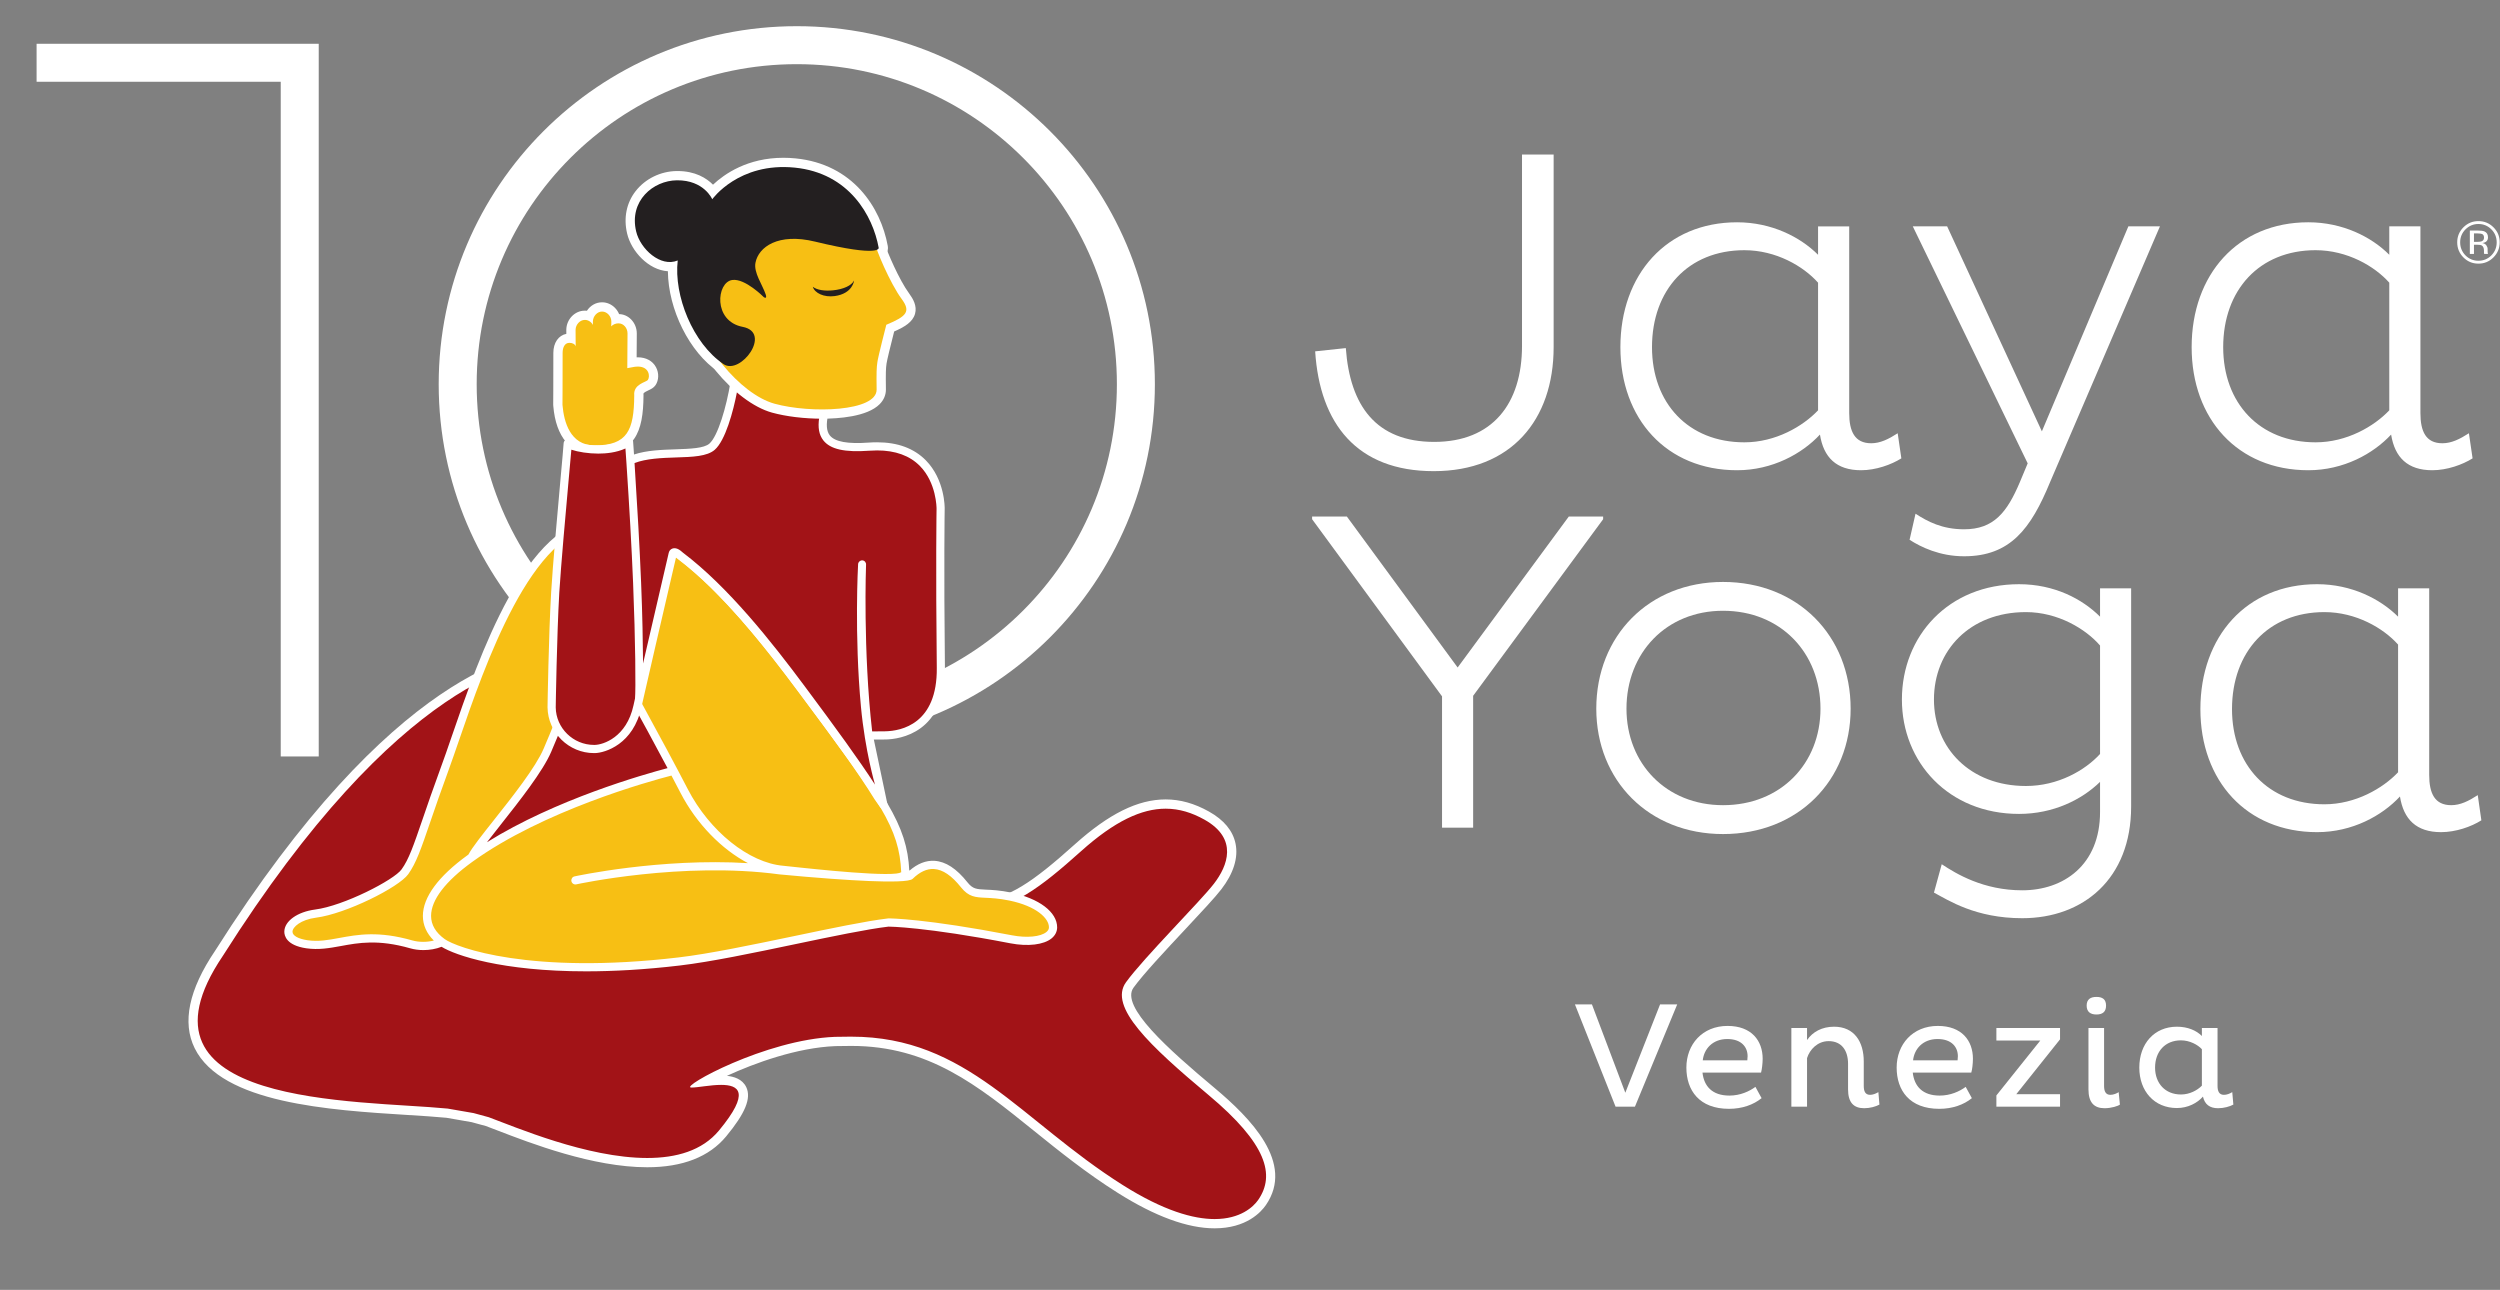 <?xml version="1.0" encoding="UTF-8" standalone="no"?>
<svg xmlns="http://www.w3.org/2000/svg" xmlns:xlink="http://www.w3.org/1999/xlink" xmlns:serif="http://www.serif.com/" width="100%" height="100%" viewBox="0 0 1097 566" version="1.1" xml:space="preserve" style="fill-rule:evenodd;clip-rule:evenodd;stroke-miterlimit:10;">
    <rect x="0" y="0" width="1097" height="566" fill="#808080" stroke="none"/>
    <g id="Tavola-da-disegno1" transform="matrix(1.097,0,0,0.566,0,0)">
        <rect x="0" y="0" width="1000" height="1000" style="fill:none;"></rect>
        <clipPath id="_clip1">
            <rect x="0" y="0" width="1000" height="1000"></rect>
        </clipPath>
        <g clip-path="url(#_clip1)">
            <g transform="matrix(3.799,0,0,7.362,14.637,586.457)">
                <path d="M0,-73.05L27.706,-73.05L27.706,0" style="fill:none;fill-rule:nonzero;stroke:white;stroke-width:4px;"></path>
            </g>
            <g transform="matrix(0,-7.362,-3.799,0,318.714,35.025)">
                <ellipse cx="-35.704" cy="0" rx="35.704" ry="35.704" style="fill:none;stroke:white;stroke-width:4px;"></ellipse>
            </g>
            <g transform="matrix(3.799,0,0,7.362,621.455,365.269)">
                <path d="M0,-33.34L0,-13.056C0,-5.393 -4.482,0 -12.628,0C-20.724,0 -24.622,-5.007 -25.109,-12.617L-21.882,-12.959C-21.444,-6.888 -18.702,-3.081 -12.576,-3.081C-6.463,-3.081 -3.33,-7.08 -3.33,-13.201L-3.33,-33.34L0,-33.34Z" style="fill:white;fill-rule:nonzero;"></path>
            </g>
            <g transform="matrix(3.799,0,0,7.362,727.226,317.727)">
                <path d="M0,-13.388C-1.538,-15.123 -4.426,-16.81 -7.757,-16.81C-13.681,-16.81 -17.485,-12.62 -17.485,-6.598C-17.485,-0.723 -13.681,3.422 -7.757,3.422C-4.478,3.422 -1.59,1.738 0,0.051L0,-13.388ZM3.279,0.344C3.279,2.267 3.858,3.52 5.594,3.52C6.552,3.52 7.424,3.086 8.384,2.466L8.769,5.11C7.707,5.781 6.071,6.361 4.529,6.361C1.93,6.361 0.579,5.012 0.198,2.605C-1.683,4.628 -4.816,6.361 -8.526,6.361C-15.944,6.361 -20.813,0.968 -20.813,-6.598C-20.813,-14.258 -15.944,-19.749 -8.526,-19.749C-4.913,-19.749 -1.881,-18.211 0,-16.327L0,-19.32L3.279,-19.32L3.279,0.344Z" style="fill:white;fill-rule:nonzero;"></path>
            </g>
            <g transform="matrix(3.799,0,0,7.362,778.856,431.258)">
                <path d="M0,-34.742L9.975,-13.155L19.081,-34.742L22.406,-34.742L10.839,-7.81C8.816,-2.893 6.648,0 1.78,0C-0.771,0 -2.755,-0.964 -3.955,-1.735L-3.329,-4.483C-2.071,-3.664 -0.533,-2.841 1.78,-2.841C4.916,-2.841 6.309,-4.628 7.658,-7.81L8.481,-9.784L-3.617,-34.742L0,-34.742Z" style="fill:white;fill-rule:nonzero;"></path>
            </g>
            <g transform="matrix(3.799,0,0,7.362,576.816,502.253)">
                <path d="M0,5.108L-13.68,-13.544L-13.68,-13.83L-10.022,-13.83L1.643,2.07L13.347,-13.83L16.962,-13.83L16.962,-13.544L3.275,5.05L3.275,18.938L0,18.938L0,5.108Z" style="fill:white;fill-rule:nonzero;"></path>
            </g>
            <g transform="matrix(3.799,0,0,7.362,689.211,473.55)">
                <path d="M0,20.467C6.07,20.467 10.261,16.088 10.261,10.305C10.261,4.425 6.07,-0.006 0,-0.006C-5.977,-0.006 -10.166,4.425 -10.166,10.305C-10.166,16.088 -5.977,20.467 0,20.467M0,-3.041C7.898,-3.041 13.436,2.646 13.436,10.305C13.436,17.871 7.898,23.508 0,23.508C-7.812,23.508 -13.345,17.871 -13.345,10.305C-13.345,2.646 -7.812,-3.041 0,-3.041" style="fill:white;fill-rule:nonzero;"></path>
            </g>
            <g transform="matrix(3.799,0,0,7.362,810.363,555.417)">
                <path d="M0,7.326C3.377,7.326 6.219,5.688 7.806,3.955L7.806,-7.465C6.313,-9.2 3.377,-10.985 0,-10.985C-5.917,-10.985 -9.682,-6.936 -9.682,-1.777C-9.682,3.328 -5.878,7.326 0,7.326M-0.724,-13.923C2.99,-13.923 5.927,-12.378 7.806,-10.504L7.806,-13.487L11.08,-13.487L11.08,9.494C11.08,17.109 6.023,21.249 -0.384,21.249C-5.301,21.249 -8.14,19.372 -9.682,18.553L-8.863,15.565C-7.324,16.581 -4.478,18.311 -0.384,18.311C3.953,18.311 7.806,15.662 7.806,10.071L7.806,6.894C5.881,8.77 2.892,10.266 -0.724,10.266C-8.14,10.266 -13.056,4.823 -13.056,-1.777C-13.056,-8.475 -8.14,-13.923 -0.724,-13.923" style="fill:white;fill-rule:nonzero;"></path>
            </g>
            <g transform="matrix(3.799,0,0,7.362,485.816,506.776)">
                <path d="M0,60.029C-2.748,60.029 -6.095,58.796 -9.945,56.362C-13.243,54.279 -16.023,52.037 -18.712,49.868C-24.73,45.014 -29.929,40.821 -38.24,40.821L-39.97,40.842C-45.088,41.044 -51.113,43.642 -53.633,45.054C-53.091,44.987 -52.506,44.925 -51.953,44.925C-51.518,44.925 -50.191,44.925 -49.748,45.869C-49.303,46.815 -49.957,48.295 -51.807,50.528C-53.494,52.565 -56.163,53.597 -59.74,53.597C-65.371,53.597 -71.862,51.093 -75.35,49.748C-75.834,49.561 -76.252,49.4 -76.594,49.274C-76.619,49.268 -78.158,48.85 -78.178,48.843L-80.832,48.389C-81.961,48.279 -83.398,48.19 -84.92,48.094C-93.064,47.586 -104.219,46.888 -106.953,41.332C-108.205,38.788 -107.491,35.5 -104.832,31.561C-86.298,2.277 -72.774,0 -69.07,0C-68.504,0 -68.197,0.054 -68.164,0.06L-68.116,0.051C-58.713,0.051 -48.398,9.276 -40.109,16.688C-35.252,21.033 -31.056,24.785 -28.062,25.857C-26.942,26.258 -25.911,26.453 -24.91,26.453C-21.679,26.453 -18.835,24.432 -14.4,20.452C-10.892,17.304 -7.953,15.838 -5.151,15.838C-3.707,15.838 -2.295,16.235 -0.834,17.052C0.617,17.865 1.479,18.894 1.729,20.111C2.073,21.797 1.152,23.441 0.318,24.523C-0.312,25.343 -1.736,26.867 -3.387,28.631C-5.497,30.886 -7.888,33.443 -8.934,34.89C-10.6,37.196 -5.813,41.509 -0.327,46.101C5.542,51.016 7.184,54.622 4.997,57.794C4.533,58.466 3.118,60.029 0,60.029" style="fill:rgb(162,19,23);fill-rule:nonzero;"></path>
            </g>
            <g transform="matrix(3.799,0,0,7.362,223.436,952.279)">
                <path d="M0,-61.005C-3.766,-61.005 -17.505,-58.712 -36.181,-29.205C-38.929,-25.134 -39.654,-21.682 -38.319,-18.97C-35.46,-13.159 -24.143,-12.452 -15.879,-11.935C-14.378,-11.842 -12.958,-11.753 -11.808,-11.641L-9.15,-11.179C-8.996,-11.136 -8.709,-11.058 -8.42,-10.979C-8.092,-10.891 -7.762,-10.802 -7.659,-10.773C-7.325,-10.65 -6.92,-10.494 -6.454,-10.314C-2.937,-8.957 3.61,-6.431 9.331,-6.431C13.06,-6.431 15.856,-7.524 17.64,-9.678C19.651,-12.106 20.307,-13.703 19.765,-14.856C19.344,-15.75 18.4,-15.991 17.721,-16.057C20.632,-17.4 25.111,-19.029 29.133,-19.188L30.434,-19.204C30.569,-19.206 30.701,-19.208 30.831,-19.208C38.97,-19.208 44.106,-15.065 50.053,-10.268C52.752,-8.092 55.543,-5.841 58.865,-3.742C62.795,-1.259 66.229,0 69.072,0C72.421,0 73.963,-1.711 74.471,-2.446C77.53,-6.885 72.847,-11.617 69.058,-14.79C64.189,-18.865 59.114,-23.377 60.533,-25.341C61.561,-26.764 63.941,-29.308 66.042,-31.554C67.7,-33.327 69.132,-34.858 69.777,-35.698C71.061,-37.364 71.581,-39.027 71.278,-40.504C71,-41.866 70.057,-43.005 68.476,-43.89C66.94,-44.749 65.45,-45.167 63.92,-45.167C60.991,-45.167 57.948,-43.661 54.345,-40.428C50.002,-36.531 47.234,-34.552 44.161,-34.552C43.217,-34.552 42.24,-34.737 41.173,-35.119C38.27,-36.159 34.107,-39.882 29.287,-44.193C20.936,-51.66 10.544,-60.954 0.955,-60.954L0.89,-60.953C0.738,-60.974 0.439,-61.005 0,-61.005M0,-60.029C0.538,-60.029 0.818,-59.977 0.818,-59.977C0.864,-59.977 0.909,-59.978 0.955,-59.978C15.566,-59.978 32.494,-37.192 40.844,-34.2C42.024,-33.778 43.113,-33.576 44.161,-33.576C47.661,-33.576 50.688,-35.835 54.997,-39.701C58.56,-42.899 61.4,-44.191 63.919,-44.191C65.359,-44.191 66.694,-43.769 67.999,-43.039C71.589,-41.028 70.44,-38.156 69.003,-36.292C67.57,-34.425 61.609,-28.496 59.742,-25.912C57.876,-23.329 62.258,-19.208 68.431,-14.041C74.605,-8.872 75.458,-5.598 73.667,-3C73.152,-2.254 71.786,-0.976 69.072,-0.976C66.843,-0.976 63.705,-1.839 59.386,-4.567C48.625,-11.366 43.025,-20.183 30.831,-20.183C30.696,-20.183 30.559,-20.182 30.422,-20.18L29.094,-20.163C21.747,-19.874 12.785,-14.875 13.946,-14.827C13.97,-14.826 13.996,-14.826 14.023,-14.826C14.67,-14.826 16,-15.105 17.118,-15.105C18.966,-15.105 20.237,-14.343 16.888,-10.301C15.12,-8.166 12.374,-7.407 9.331,-7.407C2.993,-7.407 -4.629,-10.7 -7.355,-11.701C-7.392,-11.714 -8.909,-12.121 -8.947,-12.135L-11.677,-12.609C-21.129,-13.534 -46.118,-12.74 -35.356,-28.683C-16.798,-58.005 -3.359,-60.029 0,-60.029" style="fill:white;fill-rule:nonzero;"></path>
            </g>
            <g transform="matrix(3.799,0,0,7.362,190.549,501.266)">
                <path d="M0,21.593C1.305,19.511 6.434,13.828 7.765,10.702C10.065,5.31 11.018,2.293 11.333,1.511C11.643,0.735 12.627,-1.635 14.131,0.363C14.661,1.073 18.521,8.073 21.108,12.967C18.589,13.622 7.377,16.676 0,21.593M55.835,26.323C52.813,25.703 52.095,26.462 51.002,25.09C49.946,23.767 47.955,21.831 45.557,23.875C45.223,19.13 42.788,15.389 34.367,4.073C29.001,-3.147 20.738,-13.417 13.372,-13.302C4.796,-13.17 -0.504,5.742 -2.999,12.529C-5.495,19.317 -6.012,21.794 -7.238,23.5C-8.149,24.768 -13.6,27.512 -16.642,27.901C-19.683,28.296 -20.763,30.656 -17.564,31.13C-14.365,31.598 -12.214,29.522 -6.563,31.143C-5.768,31.367 -4.821,31.367 -3.978,31.136C-3.97,31.143 -3.959,31.149 -3.953,31.156C-2.58,32.138 5.329,35.01 20.981,33.158C27.179,32.424 38.095,29.637 43.032,29.056C43.032,29.056 46.8,29.061 55.95,30.828C58.293,31.278 60.333,30.779 60.346,29.571C60.35,28.357 58.852,26.948 55.835,26.323" style="fill:rgb(247,191,20);fill-rule:nonzero;"></path>
            </g>
            <g transform="matrix(3.799,0,0,7.362,418.563,435.056)">
                <path d="M0,39.053C-0.613,39.556 -2.071,39.698 -3.618,39.399C-12.701,37.645 -16.463,37.609 -16.67,37.621C-19.02,37.9 -22.693,38.672 -26.578,39.485C-30.95,40.396 -35.467,41.343 -38.713,41.726C-54.36,43.577 -62.125,40.681 -63.35,39.801C-64.304,39.114 -64.789,38.289 -64.789,37.355C-64.789,35.685 -63.285,33.713 -60.442,31.659C-52.971,26.268 -41.859,23.191 -39.479,22.577C-39.133,23.227 -38.811,23.839 -38.526,24.399C-36.839,27.659 -34.191,30.348 -31.423,31.8C-40.662,31.235 -49.582,33.171 -49.685,33.195C-49.914,33.243 -50.062,33.474 -50.012,33.706C-49.958,33.942 -49.727,34.088 -49.497,34.033C-49.388,34.009 -38.308,31.605 -28.127,32.982C-26.33,33.153 -24.422,33.318 -22.601,33.451L-22.577,33.451C-19.821,33.651 -17.284,33.779 -15.699,33.719C-15.693,33.723 -15.688,33.719 -15.681,33.719C-14.819,33.692 -14.242,33.608 -14.084,33.451C-13.338,32.722 -12.579,32.37 -11.838,32.418C-10.909,32.473 -9.975,33.11 -8.985,34.355C-8.177,35.362 -7.472,35.399 -6.404,35.448C-5.779,35.477 -5.003,35.514 -3.897,35.739C-1.032,36.334 0.273,37.621 0.267,38.562C0.267,38.749 0.176,38.908 0,39.053M-39.891,21.794C-42.412,22.461 -51.67,25.083 -58.901,29.595C-58.489,29.053 -57.996,28.436 -57.481,27.781C-55.501,25.274 -53.03,22.151 -52.143,20.082C-50.376,15.936 -49.416,13.234 -48.901,11.777C-48.756,11.358 -48.645,11.061 -48.574,10.884C-48.051,9.572 -47.639,9.256 -47.378,9.227C-47.069,9.184 -46.705,9.585 -46.521,9.835C-46.036,10.478 -42.491,16.9 -39.891,21.794M-66.757,39.94C-70.321,38.92 -72.512,39.321 -74.448,39.678C-75.626,39.897 -76.64,40.087 -77.813,39.916C-78.783,39.771 -79.385,39.43 -79.379,39.018C-79.379,38.532 -78.51,37.749 -76.897,37.541C-73.775,37.142 -68.196,34.361 -67.194,32.964C-66.355,31.786 -65.858,30.342 -64.874,27.464C-64.376,26.013 -63.757,24.203 -62.906,21.892C-62.599,21.053 -62.253,20.04 -61.857,18.898C-59.161,11.054 -54.153,-3.547 -46.923,-3.663L-46.808,-3.663C-39.965,-3.663 -32.248,5.524 -26.286,13.543L-25.618,14.437C-17.466,25.4 -15.487,28.06 -15.287,32.757C-15.389,32.818 -15.571,32.872 -15.808,32.897C-18.218,33.173 -26.984,32.139 -27.696,32.078C-31.32,31.769 -35.46,28.448 -37.761,24.004C-40.124,19.425 -45.181,10.18 -45.837,9.317C-46.364,8.613 -46.923,8.297 -47.493,8.37C-48.554,8.51 -49.15,10.004 -49.376,10.562C-49.447,10.75 -49.557,11.054 -49.715,11.491C-50.224,12.936 -51.177,15.625 -52.938,19.748C-53.777,21.708 -56.206,24.782 -58.16,27.246C-59.447,28.872 -60.473,30.166 -60.856,30.894C-60.885,30.919 -60.917,30.937 -60.946,30.96C-64.023,33.183 -65.652,35.394 -65.652,37.355C-65.652,38.319 -65.258,39.206 -64.5,39.951C-65.232,40.135 -66.058,40.135 -66.757,39.94M-3.727,34.895C-4.893,34.657 -5.743,34.616 -6.361,34.592C-7.369,34.543 -7.747,34.526 -8.311,33.822C-9.465,32.37 -10.6,31.629 -11.784,31.555C-12.682,31.5 -13.581,31.853 -14.436,32.606C-14.668,27.713 -16.908,24.702 -24.926,13.925L-25.594,13.027C-31.679,4.849 -39.581,-4.524 -46.808,-4.524L-46.941,-4.524C-54.773,-4.396 -59.713,10.009 -62.67,18.618C-63.06,19.754 -63.405,20.763 -63.715,21.593C-64.565,23.913 -65.191,25.728 -65.687,27.185C-66.648,29.984 -67.126,31.392 -67.899,32.461C-68.694,33.571 -73.993,36.303 -77.004,36.686C-78.868,36.93 -80.228,37.906 -80.241,39.011C-80.246,39.436 -80.027,40.456 -77.934,40.766C-76.628,40.955 -75.493,40.748 -74.29,40.53C-72.452,40.19 -70.362,39.801 -66.994,40.766C-66.55,40.894 -66.076,40.955 -65.596,40.955C-64.935,40.955 -64.273,40.84 -63.684,40.608C-62.246,41.507 -57.334,43.193 -48.471,43.193C-45.605,43.193 -42.326,43.019 -38.617,42.581C-35.327,42.193 -30.791,41.245 -26.403,40.322C-22.536,39.514 -18.88,38.749 -16.623,38.484C-16.579,38.484 -12.767,38.507 -3.782,40.244C-1.936,40.596 -0.279,40.396 0.547,39.722C0.924,39.412 1.125,39.018 1.131,38.57C1.137,36.953 -0.77,35.509 -3.727,34.895" style="fill:white;fill-rule:nonzero;"></path>
            </g>
            <g transform="matrix(3.799,0,0,7.362,237.662,237.974)">
                <path d="M0,15.066C-2.177,15.052 -3.567,13.358 -3.813,10.42C-3.82,10.346 -3.823,10.311 -3.823,10.278L-3.815,8.807L-3.809,4.833C-3.809,3.912 -3.332,3.294 -2.622,3.294C-2.562,3.294 -2.5,3.297 -2.438,3.304L-2.444,2.418C-2.438,1.595 -1.766,0.879 -1.004,0.879C-0.83,0.88 -0.662,0.912 -0.507,0.967C-0.285,0.411 0.236,0 0.81,0C1.211,0 1.569,0.158 1.842,0.434C2.066,0.663 2.217,0.955 2.273,1.265C2.364,1.248 2.453,1.24 2.534,1.24C2.943,1.243 3.277,1.388 3.541,1.653C3.837,1.951 4.005,2.367 4.002,2.795L3.982,5.855C4.184,5.814 4.397,5.79 4.595,5.79C5.528,5.79 5.931,6.288 6.087,6.584C6.321,7.027 6.311,7.592 6.062,7.957C5.936,8.138 5.737,8.231 5.509,8.337C4.918,8.612 4.662,8.813 4.706,9.268C4.686,13.046 3.94,15.066 0.076,15.066L0,15.066Z" style="fill:rgb(247,191,20);fill-rule:nonzero;"></path>
            </g>
            <g transform="matrix(3.799,0,0,7.362,240.737,352.48)">
                <path d="M0,-16.043C-0.641,-16.043 -1.222,-15.687 -1.572,-15.154C-1.625,-15.16 -1.678,-15.163 -1.731,-15.164L-1.805,-15.164C-2.851,-15.164 -3.734,-14.24 -3.742,-13.146L-3.739,-12.721C-4.558,-12.565 -5.106,-11.787 -5.106,-10.721L-5.113,-6.747L-5.121,-5.285C-5.121,-5.232 -5.118,-5.184 -5.113,-5.135L-5.113,-5.134L-5.109,-5.093C-4.839,-1.873 -3.273,-0.016 -0.813,0L-0.733,0C3.499,0 4.363,-2.385 4.387,-6.233L4.387,-6.283L4.382,-6.333C4.37,-6.455 4.364,-6.523 4.906,-6.775C5.174,-6.9 5.451,-7.029 5.65,-7.315C6.007,-7.839 6.029,-8.593 5.708,-9.198C5.355,-9.868 4.654,-10.252 3.785,-10.252C3.745,-10.252 3.704,-10.251 3.664,-10.25L3.68,-12.756C3.683,-13.314 3.463,-13.857 3.077,-14.246C2.729,-14.596 2.283,-14.792 1.818,-14.8C1.717,-15.045 1.568,-15.271 1.38,-15.463C1.016,-15.832 0.531,-16.043 0.048,-16.043L0,-16.043ZM0,-15.067L0.048,-15.067C0.526,-15.067 1.009,-14.589 1,-14.001L0.989,-13.508C1.156,-13.706 1.476,-13.827 1.724,-13.827L1.789,-13.824C2.264,-13.824 2.708,-13.349 2.704,-12.762L2.68,-9.109C2.859,-9.147 3.026,-9.178 3.162,-9.199C3.396,-9.252 3.603,-9.276 3.785,-9.276C4.985,-9.276 5.099,-8.24 4.848,-7.872C4.67,-7.616 3.294,-7.441 3.411,-6.239C3.388,-2.539 2.666,-0.976 -0.733,-0.976L-0.807,-0.976C-3.337,-0.993 -3.994,-3.475 -4.137,-5.175C-4.137,-5.21 -4.145,-5.245 -4.145,-5.276L-4.145,-5.279L-4.137,-6.745L-4.13,-10.721C-4.13,-11.297 -3.9,-11.773 -3.431,-11.773L-3.376,-11.773C-3.112,-11.773 -2.815,-11.642 -2.755,-11.402L-2.766,-13.139C-2.762,-13.718 -2.281,-14.188 -1.813,-14.188L-1.742,-14.188C-1.441,-14.184 -1.09,-13.97 -0.942,-13.659L-0.942,-14.013C-0.938,-14.598 -0.465,-15.067 0,-15.067" style="fill:white;fill-rule:nonzero;"></path>
            </g>
            <g transform="matrix(3.799,0,0,7.362,272.046,490.749)">
                <path d="M0,-8.051C4.775,-4.447 9.351,1.37 12.762,5.957C16.524,11.013 19.091,14.555 20.811,17.352L21.382,18.171L19.848,10.87C19.848,10.87 21.559,10.87 21.62,10.862C23.746,10.814 27.502,9.698 27.435,3.747C27.312,-7.136 27.411,-12.995 27.411,-12.995C27.411,-12.995 27.527,-20.105 19.885,-19.541C15.68,-19.241 14.516,-20.337 15.16,-23.066C14.075,-22.991 8.926,-22.759 5.697,-26.222C5.318,-23.849 4.409,-20.467 3.344,-19.534C1.971,-18.339 -2.596,-19.338 -5.258,-18.094C-5.318,-18.963 -5.368,-19.632 -5.4,-20.055C-7.416,-18.658 -11.268,-19.382 -11.855,-19.883C-11.904,-18.873 -12.891,-8.79 -13.167,-4.207C-13.438,0.378 -13.547,7.915 -13.547,7.915C-13.511,10.38 -11.47,12.341 -9.006,12.298C-7.982,12.279 -5.29,11.404 -4.509,7.786C-4.222,6.459 -2.171,-2.368 -0.798,-8.264C-0.798,-8.264 -0.728,-8.628 -0.229,-8.24L0,-8.051Z" style="fill:rgb(162,19,23);fill-rule:nonzero;"></path>
            </g>
            <g transform="matrix(3.799,0,0,7.362,348.863,353.752)">
                <path d="M0,28.972C-0.971,20.436 -0.649,11.498 -0.643,11.414C-0.625,11.178 -0.795,10.977 -1.033,10.958C-1.262,10.946 -1.462,11.122 -1.48,11.353C-1.487,11.435 -1.886,18.799 -1.179,26.392C-0.746,31.025 0.298,34.575 0.298,34.575C-1.396,31.959 -3.758,28.705 -7.096,24.225C-10.564,19.561 -15.159,13.745 -19.925,10.145L-20.162,9.945C-20.398,9.763 -20.612,9.679 -20.811,9.679C-21.163,9.679 -21.375,9.94 -21.419,10.164C-22.196,13.503 -23.313,18.304 -24.121,21.819C-24.138,19.708 -24.187,16.713 -24.327,13.32C-24.476,9.604 -24.721,5.36 -25.019,0.712C-23.786,0.231 -22.129,0.171 -20.653,0.122C-18.892,0.067 -17.376,0.014 -16.574,-0.686C-15.457,-1.663 -14.631,-4.698 -14.223,-6.817C-11.565,-4.449 -8.001,-4.074 -6.029,-4.074C-5.857,-4.074 -5.706,-4.079 -5.573,-4.085C-5.737,-3.03 -5.597,-2.252 -5.135,-1.669C-4.389,-0.735 -2.902,-0.401 -0.285,-0.588C-0.006,-0.606 0.268,-0.619 0.523,-0.619C2.442,-0.619 3.959,-0.067 5.028,1.021C6.77,2.788 6.781,5.422 6.781,5.524C6.781,5.58 6.685,11.51 6.805,22.28C6.872,28.194 3.055,28.924 1.392,28.959C1.318,28.965 0,28.972 0,28.972M-24.97,25.51C-25.044,25.833 -25.097,26.074 -25.128,26.222C-25.856,29.597 -28.327,30.38 -29.214,30.393L-29.287,30.393C-31.477,30.393 -33.287,28.62 -33.317,26.446C-33.317,26.373 -33.202,18.87 -32.941,14.346C-32.758,11.401 -32.28,6.077 -31.963,2.557C-31.836,1.136 -31.733,-0.006 -31.672,-0.696C-30.956,-0.455 -29.864,-0.284 -28.838,-0.284C-28.018,-0.284 -26.93,-0.387 -25.978,-0.824C-25.954,-0.473 -25.87,0.732 -25.87,0.732C-25.56,5.377 -25.322,9.655 -25.17,13.356C-24.921,19.464 -24.883,24.599 -24.97,25.51M7.661,22.268C7.54,11.517 7.636,5.598 7.636,5.538C7.643,5.416 7.668,2.47 5.647,0.42C4.407,-0.837 2.684,-1.475 0.523,-1.475C0.243,-1.475 -0.049,-1.469 -0.345,-1.445C-2.597,-1.281 -3.927,-1.529 -4.463,-2.204C-4.814,-2.658 -4.869,-3.386 -4.619,-4.438C-4.589,-4.571 -4.627,-4.711 -4.711,-4.82C-4.804,-4.924 -4.936,-4.978 -5.068,-4.966C-5.264,-4.953 -5.597,-4.936 -6.029,-4.936C-8.013,-4.936 -11.711,-5.329 -14.187,-7.989C-14.302,-8.11 -14.472,-8.154 -14.631,-8.105C-14.788,-8.056 -14.904,-7.922 -14.929,-7.765C-15.335,-5.227 -16.246,-2.112 -17.138,-1.335C-17.708,-0.837 -19.154,-0.789 -20.683,-0.735C-22.129,-0.686 -23.744,-0.636 -25.074,-0.188C-25.115,-0.776 -25.147,-1.239 -25.17,-1.558C-25.182,-1.718 -25.273,-1.851 -25.413,-1.918C-25.552,-1.985 -25.716,-1.972 -25.844,-1.883C-26.725,-1.275 -27.957,-1.147 -28.838,-1.147C-30.361,-1.147 -31.588,-1.523 -31.774,-1.686C-31.904,-1.791 -32.073,-1.82 -32.225,-1.754C-32.377,-1.686 -32.479,-1.541 -32.485,-1.377C-32.504,-1.025 -32.643,0.517 -32.82,2.477C-33.135,6.006 -33.62,11.336 -33.797,14.292C-34.064,18.833 -34.18,26.36 -34.18,26.446C-34.137,29.098 -31.946,31.255 -29.287,31.255L-29.202,31.255C-28.121,31.235 -25.133,30.326 -24.29,26.403C-24.005,25.074 -21.917,16.113 -20.653,10.661L-20.459,10.82C-15.761,14.365 -11.219,20.12 -7.782,24.739C-3.995,29.834 -1.462,33.33 0.255,36.123L0.832,36.943C0.91,37.065 1.043,37.126 1.184,37.126C1.239,37.126 1.301,37.12 1.354,37.094C1.541,37.01 1.645,36.81 1.602,36.608L0.177,29.828C1.343,29.828 1.428,29.822 1.428,29.822C2.908,29.786 7.74,29.141 7.661,22.268" style="fill:white;fill-rule:nonzero;"></path>
            </g>
            <g transform="matrix(3.799,0,0,7.362,328.805,136.45)">
                <path d="M0,25.071C-1.826,25.071 -3.693,24.845 -5.126,24.451C-8.94,23.401 -13.464,17.903 -14.088,13.556C-14.711,9.196 -14.423,1.664 -5.499,0.191C-4.74,0.065 -3.996,0 -3.289,0C4.14,0 6.085,6.999 6.104,7.07L6.131,7.175L6.112,7.281C6.174,7.6 7.579,11.043 8.789,12.673C9.152,13.171 9.498,13.76 9.325,14.381C9.136,15.056 8.425,15.492 7.184,16.022C6.839,17.363 6.361,19.289 6.314,19.666C6.234,20.197 6.214,20.652 6.239,22.479C6.243,22.924 6.065,23.341 5.724,23.685C4.486,24.936 1.309,25.071 0,25.071" style="fill:white;fill-rule:nonzero;"></path>
            </g>
            <g transform="matrix(3.799,0,0,7.362,316.309,324.606)">
                <path d="M0,-26.047C-0.734,-26.047 -1.505,-25.981 -2.291,-25.849C-9.107,-24.725 -12.384,-19.653 -11.282,-11.935C-10.635,-7.431 -5.933,-1.73 -1.965,-0.638C-0.493,-0.233 1.422,0 3.289,0C4.991,0 8.042,-0.199 9.36,-1.531C9.795,-1.97 10.022,-2.507 10.017,-3.084C9.992,-4.877 10.011,-5.317 10.084,-5.809C10.124,-6.121 10.503,-7.685 10.886,-9.184C11.967,-9.658 12.839,-10.169 13.084,-11.047C13.315,-11.873 12.88,-12.616 12.475,-13.171C11.407,-14.61 10.123,-17.648 9.912,-18.361L9.92,-18.405L9.864,-18.615C9.844,-18.689 7.799,-26.047 0,-26.047M0,-25.071C7.14,-25.071 8.921,-18.364 8.921,-18.364C8.866,-18.061 10.438,-14.277 11.687,-12.595C12.641,-11.289 12.234,-10.797 10.061,-9.893C10.061,-9.893 9.192,-6.53 9.119,-5.953C9.034,-5.382 9.016,-4.879 9.041,-3.074C9.055,-1.606 6.291,-0.976 3.289,-0.976C1.536,-0.976 -0.297,-1.191 -1.706,-1.579C-5.37,-2.587 -9.729,-7.991 -10.316,-12.073C-10.817,-15.585 -11.061,-23.413 -2.131,-24.887C-1.373,-25.013 -0.663,-25.071 0,-25.071" style="fill:white;fill-rule:nonzero;"></path>
            </g>
            <g transform="matrix(3.799,0,0,7.362,291.986,125.923)">
                <path d="M0,21.933C-0.345,21.933 -0.66,21.838 -0.939,21.651C-4.015,19.592 -6.204,14.924 -6.039,10.963C-6.136,10.974 -6.233,10.978 -6.332,10.979C-8.203,10.979 -9.952,9.082 -10.352,7.38C-10.708,5.883 -10.421,4.44 -9.544,3.318C-8.615,2.13 -7.139,1.412 -5.593,1.396C-3.472,1.395 -2.338,2.376 -1.808,3.056C-0.862,2.049 1.56,0 5.631,0C6.03,0 6.444,0.02 6.876,0.063C12.625,0.641 15.431,5.008 16.14,8.901C16.179,9.027 16.139,9.226 16.021,9.384C15.807,9.67 15.385,9.797 14.653,9.797C13.49,9.797 11.536,9.467 8.845,8.815C8.085,8.63 7.368,8.537 6.714,8.537C4.398,8.537 3.355,9.678 3.165,10.655C3.056,11.21 3.409,11.944 3.752,12.655C3.921,13.006 4.096,13.37 4.215,13.716C4.297,13.952 4.368,14.257 4.189,14.507L4.044,14.712L3.729,14.742C3.528,14.742 3.357,14.641 3.273,14.581C2.752,14.062 1.359,12.855 0.428,12.855C0.387,12.855 0.347,12.858 0.308,12.864C-0.146,12.928 -0.516,13.601 -0.534,14.395C-0.558,15.39 -0.055,16.555 1.427,16.837C2.574,17.057 3.201,17.802 3.104,18.832C2.975,20.199 1.487,21.933 0,21.933" style="fill:white;fill-rule:nonzero;"></path>
            </g>
            <g transform="matrix(3.799,0,0,7.362,313.377,290.978)">
                <path d="M0,-22.909C-3.784,-22.909 -6.219,-21.202 -7.416,-20.075C-8.103,-20.767 -9.279,-21.513 -11.16,-21.513L-11.228,-21.513C-12.921,-21.496 -14.54,-20.707 -15.559,-19.404C-16.53,-18.162 -16.849,-16.573 -16.458,-14.927C-16.021,-13.071 -14.213,-11.085 -12.166,-10.961C-12.133,-6.961 -9.911,-2.42 -6.842,-0.364C-6.487,-0.126 -6.068,0 -5.632,0C-3.878,0 -2.192,-1.948 -2.042,-3.543C-1.946,-4.552 -2.44,-5.744 -4.113,-6.063C-5.6,-6.347 -5.686,-7.629 -5.677,-8.015C-5.661,-8.676 -5.373,-9.057 -5.253,-9.075C-5.239,-9.077 -5.221,-9.077 -5.203,-9.077C-4.57,-9.077 -3.376,-8.167 -2.768,-7.552L-2.71,-7.492L-2.641,-7.443C-2.51,-7.349 -2.239,-7.191 -1.902,-7.191C-1.56,-7.191 -1.239,-7.356 -1.043,-7.631C-0.696,-8.119 -0.892,-8.682 -0.956,-8.867C-1.083,-9.237 -1.264,-9.613 -1.439,-9.977C-1.733,-10.586 -2.065,-11.276 -1.987,-11.67C-1.832,-12.468 -0.935,-13.396 1.083,-13.396C1.699,-13.396 2.377,-13.307 3.099,-13.132C5.828,-12.471 7.821,-12.136 9.022,-12.136C9.628,-12.136 10.375,-12.205 10.78,-12.744C10.972,-13.001 11.046,-13.324 10.985,-13.624C10.24,-17.688 7.304,-22.239 1.293,-22.843C0.858,-22.887 0.423,-22.909 0,-22.909M-0.001,-21.933C0.383,-21.933 0.781,-21.914 1.196,-21.872C6.931,-21.296 9.418,-16.786 10.028,-13.432C10.028,-13.432 10.122,-13.112 9.022,-13.112C8.133,-13.112 6.463,-13.321 3.329,-14.08C2.497,-14.282 1.749,-14.372 1.083,-14.372C-1.364,-14.372 -2.692,-13.159 -2.944,-11.86C-3.149,-10.825 -2.23,-9.573 -1.878,-8.547C-1.772,-8.242 -1.825,-8.167 -1.902,-8.167C-1.976,-8.167 -2.073,-8.237 -2.073,-8.237C-2.073,-8.237 -3.859,-10.053 -5.203,-10.053C-5.266,-10.053 -5.329,-10.049 -5.391,-10.041C-7.05,-9.804 -7.438,-5.704 -4.296,-5.104C-1.515,-4.574 -3.829,-0.976 -5.632,-0.976C-5.867,-0.976 -6.094,-1.037 -6.299,-1.175C-9.544,-3.348 -11.559,-8.409 -11.131,-12.097C-11.403,-11.983 -11.683,-11.93 -11.963,-11.93C-13.544,-11.93 -15.141,-13.593 -15.508,-15.153C-16.275,-18.378 -13.712,-20.512 -11.218,-20.537C-11.199,-20.537 -11.18,-20.538 -11.16,-20.538C-8.335,-20.538 -7.496,-18.542 -7.496,-18.542C-7.496,-18.542 -5.09,-21.933 -0.001,-21.933" style="fill:white;fill-rule:nonzero;"></path>
            </g>
            <g transform="matrix(3.674,-1.873,-0.967,-7.119,334.572,229.122)">
                <path d="M-0.193,-0.008C-1.319,0.13 -2.151,0.83 -2.171,1.523C-1.824,1.081 -1.086,0.756 -0.193,0.621C0.866,0.452 1.815,0.607 2.197,1.057C2.198,1.036 1.711,-0.241 -0.193,-0.008" style="fill:white;fill-rule:nonzero;"></path>
            </g>
            <g transform="matrix(3.674,-1.873,-0.967,-7.119,334.572,229.122)">
                <path d="M-0.193,-0.008C-1.319,0.13 -2.151,0.83 -2.171,1.523C-1.824,1.081 -1.086,0.756 -0.193,0.621C0.866,0.452 1.815,0.607 2.197,1.057C2.198,1.036 1.711,-0.241 -0.193,-0.008Z" style="fill:none;fill-rule:nonzero;stroke:white;stroke-width:0.98px;"></path>
            </g>
            <g transform="matrix(3.799,0,0,7.362,354.526,199.394)">
                <path d="M0,7.116C0,7.116 -0.868,10.479 -0.941,11.055C-1.027,11.627 -1.045,12.13 -1.02,13.935C-0.997,16.26 -7.944,16.482 -11.767,15.43C-15.43,14.422 -19.79,9.018 -20.376,4.936C-20.878,1.424 -21.122,-6.404 -12.191,-7.878C-3.267,-9.366 -1.14,-1.355 -1.14,-1.355C-1.194,-1.052 0.378,2.732 1.626,4.414C2.58,5.719 2.173,6.211 0,7.116" style="fill:rgb(247,191,20);fill-rule:nonzero;"></path>
            </g>
            <g transform="matrix(3.799,0,0,7.362,317.919,286.75)">
                <path d="M0,-21.298C5.736,-20.721 8.222,-16.212 8.832,-12.858C8.832,-12.858 9.14,-11.808 2.133,-13.506C-1.759,-14.451 -3.819,-12.938 -4.14,-11.285C-4.345,-10.25 -3.426,-8.999 -3.074,-7.973C-2.866,-7.374 -3.269,-7.662 -3.269,-7.662C-3.269,-7.662 -5.228,-9.656 -6.587,-9.466C-8.246,-9.23 -8.634,-5.13 -5.491,-4.53C-2.347,-3.93 -5.717,0.591 -7.495,-0.601C-10.739,-2.774 -12.755,-7.835 -12.327,-11.522C-14.135,-10.763 -16.272,-12.742 -16.704,-14.578C-17.47,-17.803 -14.907,-19.937 -12.414,-19.963C-9.543,-19.99 -8.692,-17.968 -8.692,-17.968C-8.692,-17.968 -5.911,-21.889 0,-21.298" style="fill:rgb(35,31,32);fill-rule:nonzero;"></path>
            </g>
            <g transform="matrix(3.674,-1.873,-0.967,-7.119,334.572,229.122)">
                <path d="M-0.193,-0.008C-1.319,0.13 -2.151,0.83 -2.171,1.523C-1.824,1.081 -1.086,0.756 -0.193,0.621C0.866,0.452 1.815,0.607 2.197,1.057C2.198,1.036 1.711,-0.241 -0.193,-0.008" style="fill:rgb(35,31,32);fill-rule:nonzero;"></path>
            </g>
            <g transform="matrix(1,0,0,1,261.654,316.254)">
                <g transform="matrix(3.799,0,0,7.362,368.316,541.721)">
                    <path d="M0,-10.772L1.791,-10.772L5.306,-1.468L8.965,-10.772L10.77,-10.772L6.318,0L4.279,0L0,-10.772Z" style="fill:white;fill-rule:nonzero;"></path>
                </g>
                <g transform="matrix(3.799,0,0,7.362,437.386,519.901)">
                    <path d="M0,-2.352C0,-3.309 -0.646,-4.161 -2.136,-4.161C-3.691,-4.161 -4.593,-3.116 -4.722,-1.915L-0.03,-1.915C-0.011,-2.039 0,-2.214 0,-2.352M1.474,2.066C0.616,2.761 -0.565,3.189 -1.964,3.189C-5.084,3.189 -6.446,1.253 -6.446,-1.153C-6.446,-3.594 -4.768,-5.541 -2.106,-5.541C0.412,-5.541 1.586,-3.985 1.586,-2.087C1.586,-1.595 1.503,-0.93 1.417,-0.627L-4.751,-0.627C-4.593,0.812 -3.724,1.795 -1.916,1.795C-0.773,1.795 0.191,1.347 0.823,0.876L1.474,2.066Z" style="fill:white;fill-rule:nonzero;"></path>
                </g>
                <g transform="matrix(3.799,0,0,7.362,461.162,541.885)">
                    <path d="M0,-8.306L0,-7.038C0.584,-7.892 1.567,-8.445 2.845,-8.445C4.984,-8.445 5.972,-6.849 5.972,-4.786L5.972,-2.207C5.972,-1.654 6.126,-1.27 6.638,-1.27C6.918,-1.27 7.219,-1.382 7.511,-1.556L7.622,-0.243C7.236,-0.034 6.638,0.139 6.018,0.139C4.895,0.139 4.319,-0.481 4.319,-1.842L4.319,-4.534C4.319,-5.944 3.638,-6.926 2.277,-6.926C1.108,-6.926 0.282,-6.041 0,-5.137L0,-0.022L-1.651,-0.022L-1.651,-8.306L0,-8.306Z" style="fill:white;fill-rule:nonzero;"></path>
                </g>
                <g transform="matrix(3.799,0,0,7.362,521.495,519.901)">
                    <path d="M0,-2.352C0,-3.309 -0.647,-4.161 -2.14,-4.161C-3.688,-4.161 -4.589,-3.116 -4.719,-1.915L-0.03,-1.915C-0.015,-2.039 0,-2.214 0,-2.352M1.473,2.066C0.623,2.761 -0.568,3.189 -1.962,3.189C-5.083,3.189 -6.446,1.253 -6.446,-1.153C-6.446,-3.594 -4.765,-5.541 -2.107,-5.541C0.412,-5.541 1.585,-3.985 1.585,-2.087C1.585,-1.595 1.51,-0.93 1.412,-0.627L-4.75,-0.627C-4.589,0.812 -3.722,1.795 -1.914,1.795C-0.774,1.795 0.194,1.347 0.823,0.876L1.473,2.066Z" style="fill:white;fill-rule:nonzero;"></path>
                </g>
                <g transform="matrix(3.799,0,0,7.362,554.471,532.03)">
                    <path d="M0,-5.651L-4.625,-5.651L-4.625,-6.967L2.077,-6.967L2.077,-5.775L-2.531,0.002L2.077,0.002L2.077,1.316L-4.625,1.316L-4.625,0.132L0,-5.651Z" style="fill:white;fill-rule:nonzero;"></path>
                </g>
                <g transform="matrix(3.799,0,0,7.362,579.978,473.893)">
                    <path d="M0,7.029C0,7.582 0.164,7.966 0.669,7.966C0.998,7.966 1.364,7.803 1.536,7.68L1.666,8.993C1.486,9.139 0.778,9.375 0.048,9.375C-1.064,9.375 -1.644,8.755 -1.644,7.394L-1.644,0.93L0,0.93L0,7.029ZM-0.803,-2.346C-0.19,-2.346 0.208,-2.111 0.208,-1.43C0.208,-0.751 -0.19,-0.494 -0.803,-0.494C-1.409,-0.494 -1.835,-0.751 -1.835,-1.43C-1.835,-2.111 -1.409,-2.346 -0.803,-2.346" style="fill:white;fill-rule:nonzero;"></path>
                </g>
                <g transform="matrix(3.799,0,0,7.362,619.099,525.441)">
                    <path d="M0,-3.838C-0.425,-4.313 -1.285,-4.775 -2.205,-4.775C-3.864,-4.775 -4.929,-3.601 -4.929,-1.906C-4.929,-0.24 -3.852,0.927 -2.205,0.927C-1.285,0.927 -0.474,0.483 0,-0.003L0,-3.838ZM1.648,0.027C1.648,0.58 1.82,0.964 2.316,0.964C2.626,0.964 2.914,0.851 3.199,0.677L3.313,1.991C2.926,2.2 2.316,2.373 1.707,2.373C0.81,2.373 0.302,1.961 0.112,1.15C-0.474,1.82 -1.463,2.354 -2.63,2.354C-5.007,2.354 -6.589,0.58 -6.589,-1.906C-6.589,-4.424 -5.007,-6.211 -2.63,-6.211C-1.491,-6.211 -0.587,-5.821 0,-5.232L0,-6.072L1.648,-6.072L1.648,0.027Z" style="fill:white;fill-rule:nonzero;"></path>
                </g>
            </g>
        </g>
    </g>
    <g transform="matrix(4.167,0,0,4.167,1048.418,179.833)">
        <path d="M0,-13.388C-1.536,-15.123 -4.431,-16.81 -7.756,-16.81C-13.684,-16.81 -17.49,-12.62 -17.49,-6.598C-17.49,-0.723 -13.684,3.422 -7.756,3.422C-4.477,3.422 -1.59,1.738 0,0.051L0,-13.388ZM3.279,0.344C3.279,2.267 3.852,3.52 5.588,3.52C6.556,3.52 7.42,3.086 8.385,2.466L8.772,5.11C7.708,5.781 6.078,6.361 4.532,6.361C1.93,6.361 0.579,5.012 0.192,2.605C-1.689,4.628 -4.815,6.361 -8.526,6.361C-15.95,6.361 -20.812,0.968 -20.812,-6.598C-20.812,-14.258 -15.95,-19.749 -8.526,-19.749C-4.912,-19.749 -1.873,-18.211 0,-16.327L0,-19.32L3.279,-19.32L3.279,0.344Z" style="fill:white;fill-rule:nonzero;"></path>
    </g>
    <g transform="matrix(4.167,0,0,4.167,1052.278,338.651)">
        <path d="M0,-13.393C-1.543,-15.126 -4.432,-16.813 -7.755,-16.813C-13.682,-16.813 -17.488,-12.615 -17.488,-6.599C-17.488,-0.719 -13.682,3.425 -7.755,3.425C-4.482,3.425 -1.588,1.738 0,0.052L0,-13.393ZM3.277,0.336C3.277,2.267 3.855,3.518 5.593,3.518C6.557,3.518 7.422,3.087 8.39,2.46L8.77,5.113C7.713,5.785 6.074,6.359 4.528,6.359C1.928,6.359 0.581,5.016 0.197,2.604C-1.688,4.632 -4.82,6.359 -8.526,6.359C-15.946,6.359 -20.818,0.966 -20.818,-6.599C-20.818,-14.256 -15.946,-19.752 -8.526,-19.752C-4.91,-19.752 -1.881,-18.207 0,-16.333L0,-19.315L3.277,-19.315L3.277,0.336Z" style="fill:white;fill-rule:nonzero;"></path>
    </g>
    <g transform="matrix(4.167,0,0,4.167,1089.305,109.927)">
        <path d="M0,-1.715C-0.109,-1.775 -0.285,-1.801 -0.523,-1.801L-0.895,-1.801L-0.895,-0.914L-0.505,-0.914C-0.321,-0.914 -0.181,-0.932 -0.091,-0.968C0.077,-1.035 0.163,-1.164 0.163,-1.351C0.163,-1.534 0.108,-1.651 0,-1.715M-0.47,-2.102C-0.164,-2.102 0.06,-2.071 0.201,-2.013C0.455,-1.905 0.582,-1.699 0.582,-1.388C0.582,-1.168 0.503,-1.008 0.344,-0.905C0.259,-0.85 0.141,-0.808 -0.013,-0.784C0.181,-0.754 0.322,-0.673 0.41,-0.545C0.501,-0.413 0.543,-0.288 0.543,-0.162L0.543,0.016C0.543,0.074 0.543,0.135 0.549,0.198C0.555,0.264 0.561,0.306 0.569,0.329L0.585,0.357L0.181,0.357C0.177,0.35 0.177,0.34 0.175,0.334C0.171,0.324 0.171,0.316 0.169,0.306L0.159,0.228L0.159,0.032C0.159,-0.252 0.081,-0.44 -0.073,-0.531C-0.164,-0.584 -0.324,-0.609 -0.554,-0.609L-0.895,-0.609L-0.895,0.357L-1.33,0.357L-1.33,-2.102L-0.47,-2.102ZM-1.786,-2.228C-2.161,-1.85 -2.348,-1.396 -2.348,-0.862C-2.348,-0.325 -2.161,0.131 -1.791,0.512C-1.414,0.889 -0.962,1.077 -0.427,1.077C0.108,1.077 0.564,0.889 0.938,0.512C1.311,0.131 1.498,-0.325 1.498,-0.862C1.498,-1.396 1.311,-1.85 0.938,-2.228C0.561,-2.602 0.106,-2.793 -0.427,-2.793C-0.956,-2.793 -1.408,-2.602 -1.786,-2.228M1.159,0.724C0.721,1.165 0.193,1.382 -0.427,1.382C-1.046,1.382 -1.575,1.165 -2.009,0.724C-2.442,0.289 -2.659,-0.243 -2.659,-0.865C-2.659,-1.482 -2.439,-2.008 -2.004,-2.445C-1.568,-2.881 -1.043,-3.097 -0.427,-3.097C0.193,-3.097 0.721,-2.881 1.159,-2.445C1.597,-2.011 1.815,-1.485 1.815,-0.865C1.815,-0.246 1.597,0.285 1.159,0.724" style="fill:white;fill-rule:nonzero;"></path>
    </g>
</svg>
